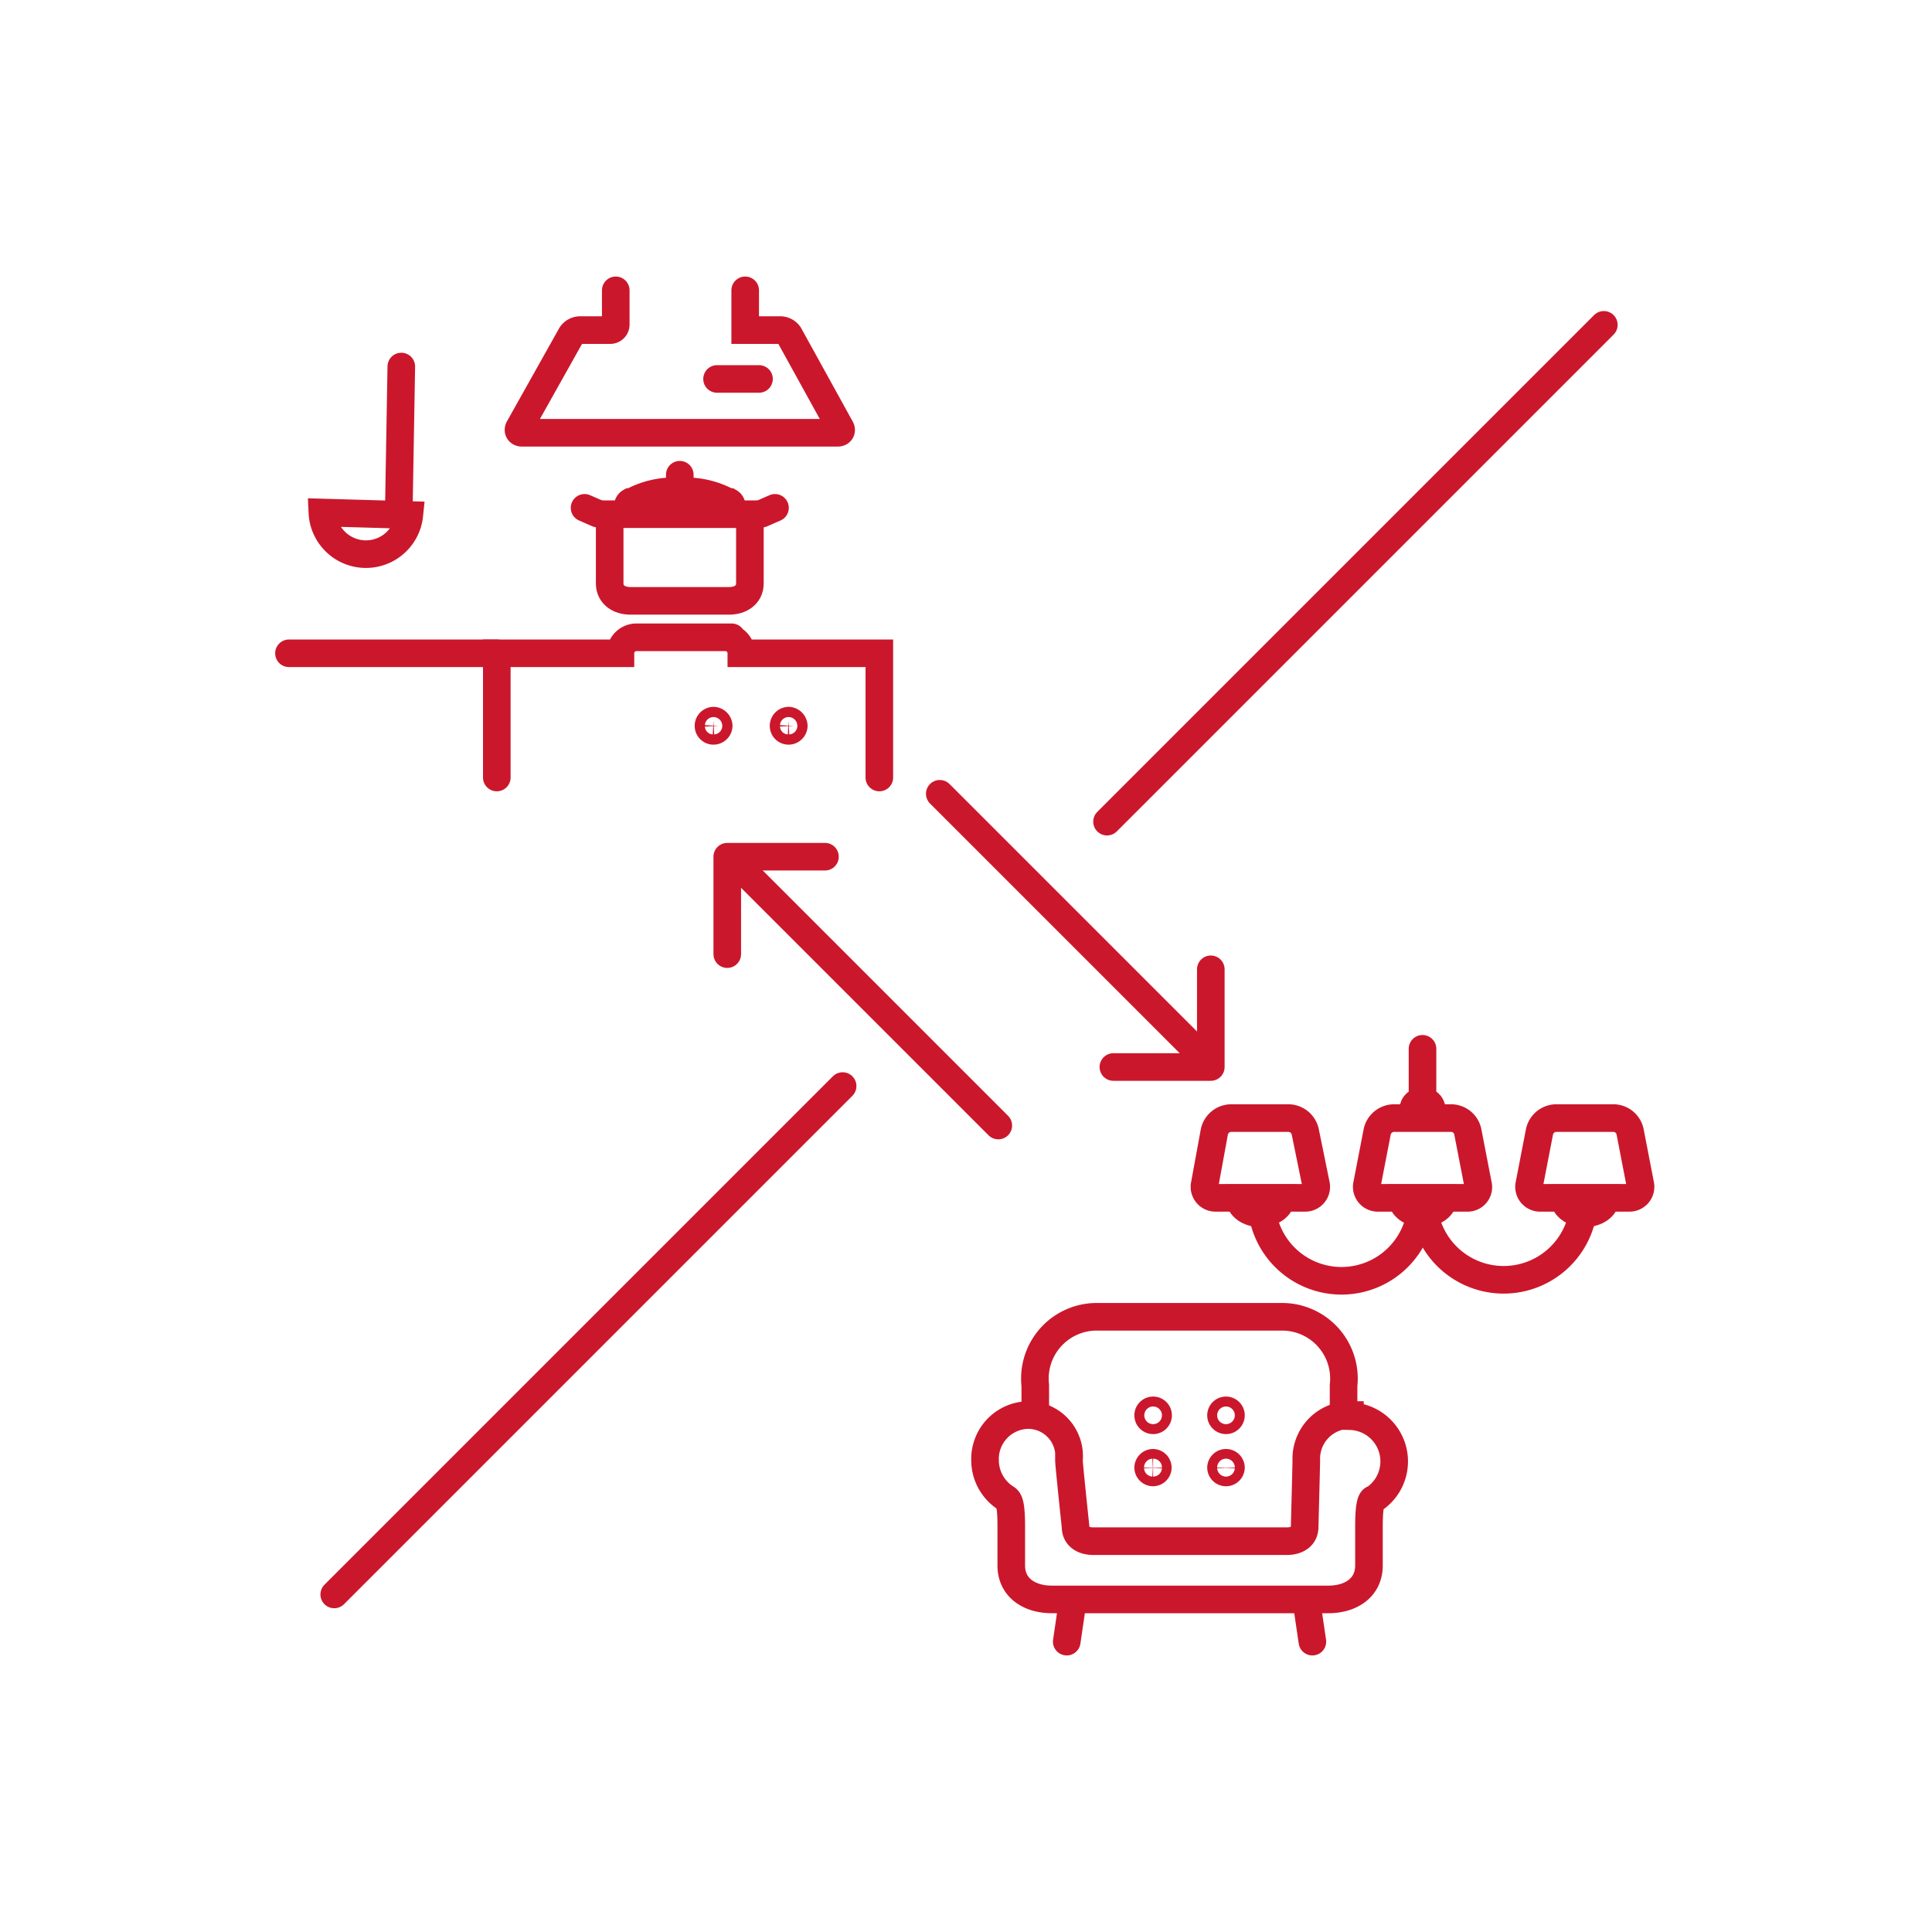 <svg id="icon" xmlns="http://www.w3.org/2000/svg" viewBox="0 0 70 70"><defs><style>.cls-1,.cls-2,.cls-3{fill:none;stroke:#cb172c;}.cls-1,.cls-2{stroke-linecap:round;}.cls-1,.cls-3{stroke-miterlimit:10;}.cls-2{stroke-linejoin:round;}</style></defs><title>観光_客室料飲</title><line class="cls-1" x1="36.17" y1="40.78" x2="26.98" y2="31.59"/><polyline class="cls-2" points="29.89 31.04 26.35 31.04 26.35 34.57"/><line class="cls-1" x1="34.05" y1="28.76" x2="43.24" y2="37.95"/><polyline class="cls-2" points="40.34 38.66 43.87 38.66 43.87 35.12"/><line class="cls-2" x1="30.53" y1="39.35" x2="12.11" y2="57.77"/><line class="cls-2" x1="58.11" y1="11.77" x2="40.11" y2="29.77"/><path class="cls-1" d="M48.91,51.27a1.58,1.58,0,0,0-1.58,1.64c0,.15-.06,2.41-.06,2.41,0,.36-.29.52-.65.52h-7c-.36,0-.65-.16-.65-.52,0,0-.24-2.26-.24-2.41a1.49,1.49,0,0,0-1.46-1.64,1.59,1.59,0,0,0-1.58,1.64,1.63,1.63,0,0,0,.77,1.38c.08.06.18.14.18,1v1.43c0,.81.66,1.23,1.47,1.23H48.13c.81,0,1.47-.42,1.47-1.23V55.31c0-.88.1-1,.19-1a1.64,1.64,0,0,0-.88-3Z"/><path class="cls-1" d="M38.86,58.05s-.11.76-.21,1.43"/><path class="cls-1" d="M47.55,59.48c-.1-.67-.21-1.43-.21-1.43"/><path class="cls-1" d="M48.68,51.28V50.2a2.24,2.24,0,0,0-2.18-2.49H39.69a2.24,2.24,0,0,0-2.18,2.49v1.08"/><path class="cls-1" d="M41.78,51.1a.18.18,0,0,1,0,.36.18.18,0,0,1,0-.36Z"/><path class="cls-1" d="M41.78,53a.18.18,0,0,1,.17.17.18.18,0,0,1-.17.18.18.18,0,0,1-.18-.18A.18.18,0,0,1,41.78,53Z"/><path class="cls-1" d="M44.42,51.1a.18.18,0,1,1-.18.18A.18.18,0,0,1,44.42,51.1Z"/><path class="cls-1" d="M44.42,53a.18.18,0,0,1,.18.17.18.18,0,0,1-.36,0A.18.18,0,0,1,44.42,53Z"/><path class="cls-1" d="M22.09,21.14c0,.41.34.63.75.63h3.58c.41,0,.75-.22.75-.63V18.63H22.09Z"/><path class="cls-1" d="M21.66,18.61h0l-.48-.21"/><path class="cls-1" d="M28.08,18.4l-.48.21h0"/><path class="cls-3" d="M26.51,18.33a.16.16,0,0,0-.08-.14l-.05,0a3.18,3.18,0,0,0-1.55-.39h-.4a3.18,3.18,0,0,0-1.55.39l-.05,0a.16.16,0,0,0-.08.14"/><line class="cls-1" x1="24.63" y1="17.2" x2="24.63" y2="17.77"/><path class="cls-1" d="M25.85,26.11a.2.2,0,0,1,.19.19.19.19,0,0,1-.19.18.18.18,0,0,1-.18-.18A.19.19,0,0,1,25.85,26.11Z"/><path class="cls-1" d="M28.57,26.11a.2.2,0,0,1,.19.19.19.19,0,0,1-.19.18.18.18,0,0,1-.18-.18A.19.19,0,0,1,28.57,26.11Z"/><path class="cls-1" d="M26.51,23.09H23.06a.58.58,0,0,0-.58.58H18v4.5m13.86,0v-4.5h-5a.58.58,0,0,0-.58-.58"/><path class="cls-1" d="M18,23.67H10.47"/><path class="cls-1" d="M22.31,10.52v1.24a.2.2,0,0,1-.2.2H21a.39.39,0,0,0-.3.17L18.81,15.5c-.06.1,0,.18.1.18H30.35c.11,0,.16-.08.1-.18l-1.86-3.37a.39.39,0,0,0-.3-.17H27V10.52"/><path class="cls-1" d="M57.37,43.8a2.91,2.91,0,0,1-5.78,0"/><path class="cls-1" d="M51.49,43.8a2.9,2.9,0,0,1-5.77,0"/><path class="cls-1" d="M56.67,43.41c0,.31.33.55.75.55s.76-.24.76-.55Z"/><path class="cls-1" d="M59.43,42.91a.4.4,0,0,1-.4.49H55.82a.4.4,0,0,1-.41-.49L55.78,41a.63.63,0,0,1,.59-.49h2.1a.62.62,0,0,1,.59.49Z"/><path class="cls-1" d="M50.79,43.41c0,.31.33.55.75.55s.76-.24.76-.55Z"/><path class="cls-1" d="M44.91,43.41c0,.31.34.55.75.55s.76-.24.76-.55Z"/><path class="cls-1" d="M53.55,42.91a.39.39,0,0,1-.4.49H49.94a.4.4,0,0,1-.41-.49L49.9,41a.63.63,0,0,1,.59-.49h2.1a.62.62,0,0,1,.59.49Z"/><path class="cls-1" d="M47.68,42.91a.4.4,0,0,1-.41.49H44.06a.4.4,0,0,1-.41-.49L44,41a.63.63,0,0,1,.6-.49h2.09a.63.63,0,0,1,.6.49Z"/><ellipse class="cls-1" cx="51.54" cy="40.18" rx="0.33" ry="0.29"/><line class="cls-1" x1="51.54" y1="38" x2="51.54" y2="39.54"/><line class="cls-1" x1="25.98" y1="13.73" x2="27.5" y2="13.73"/><path class="cls-1" d="M11.68,18.57a1.58,1.58,0,0,0,3.15.09Z"/><line class="cls-1" x1="14.45" y1="18.46" x2="14.54" y2="13.28"/></svg>